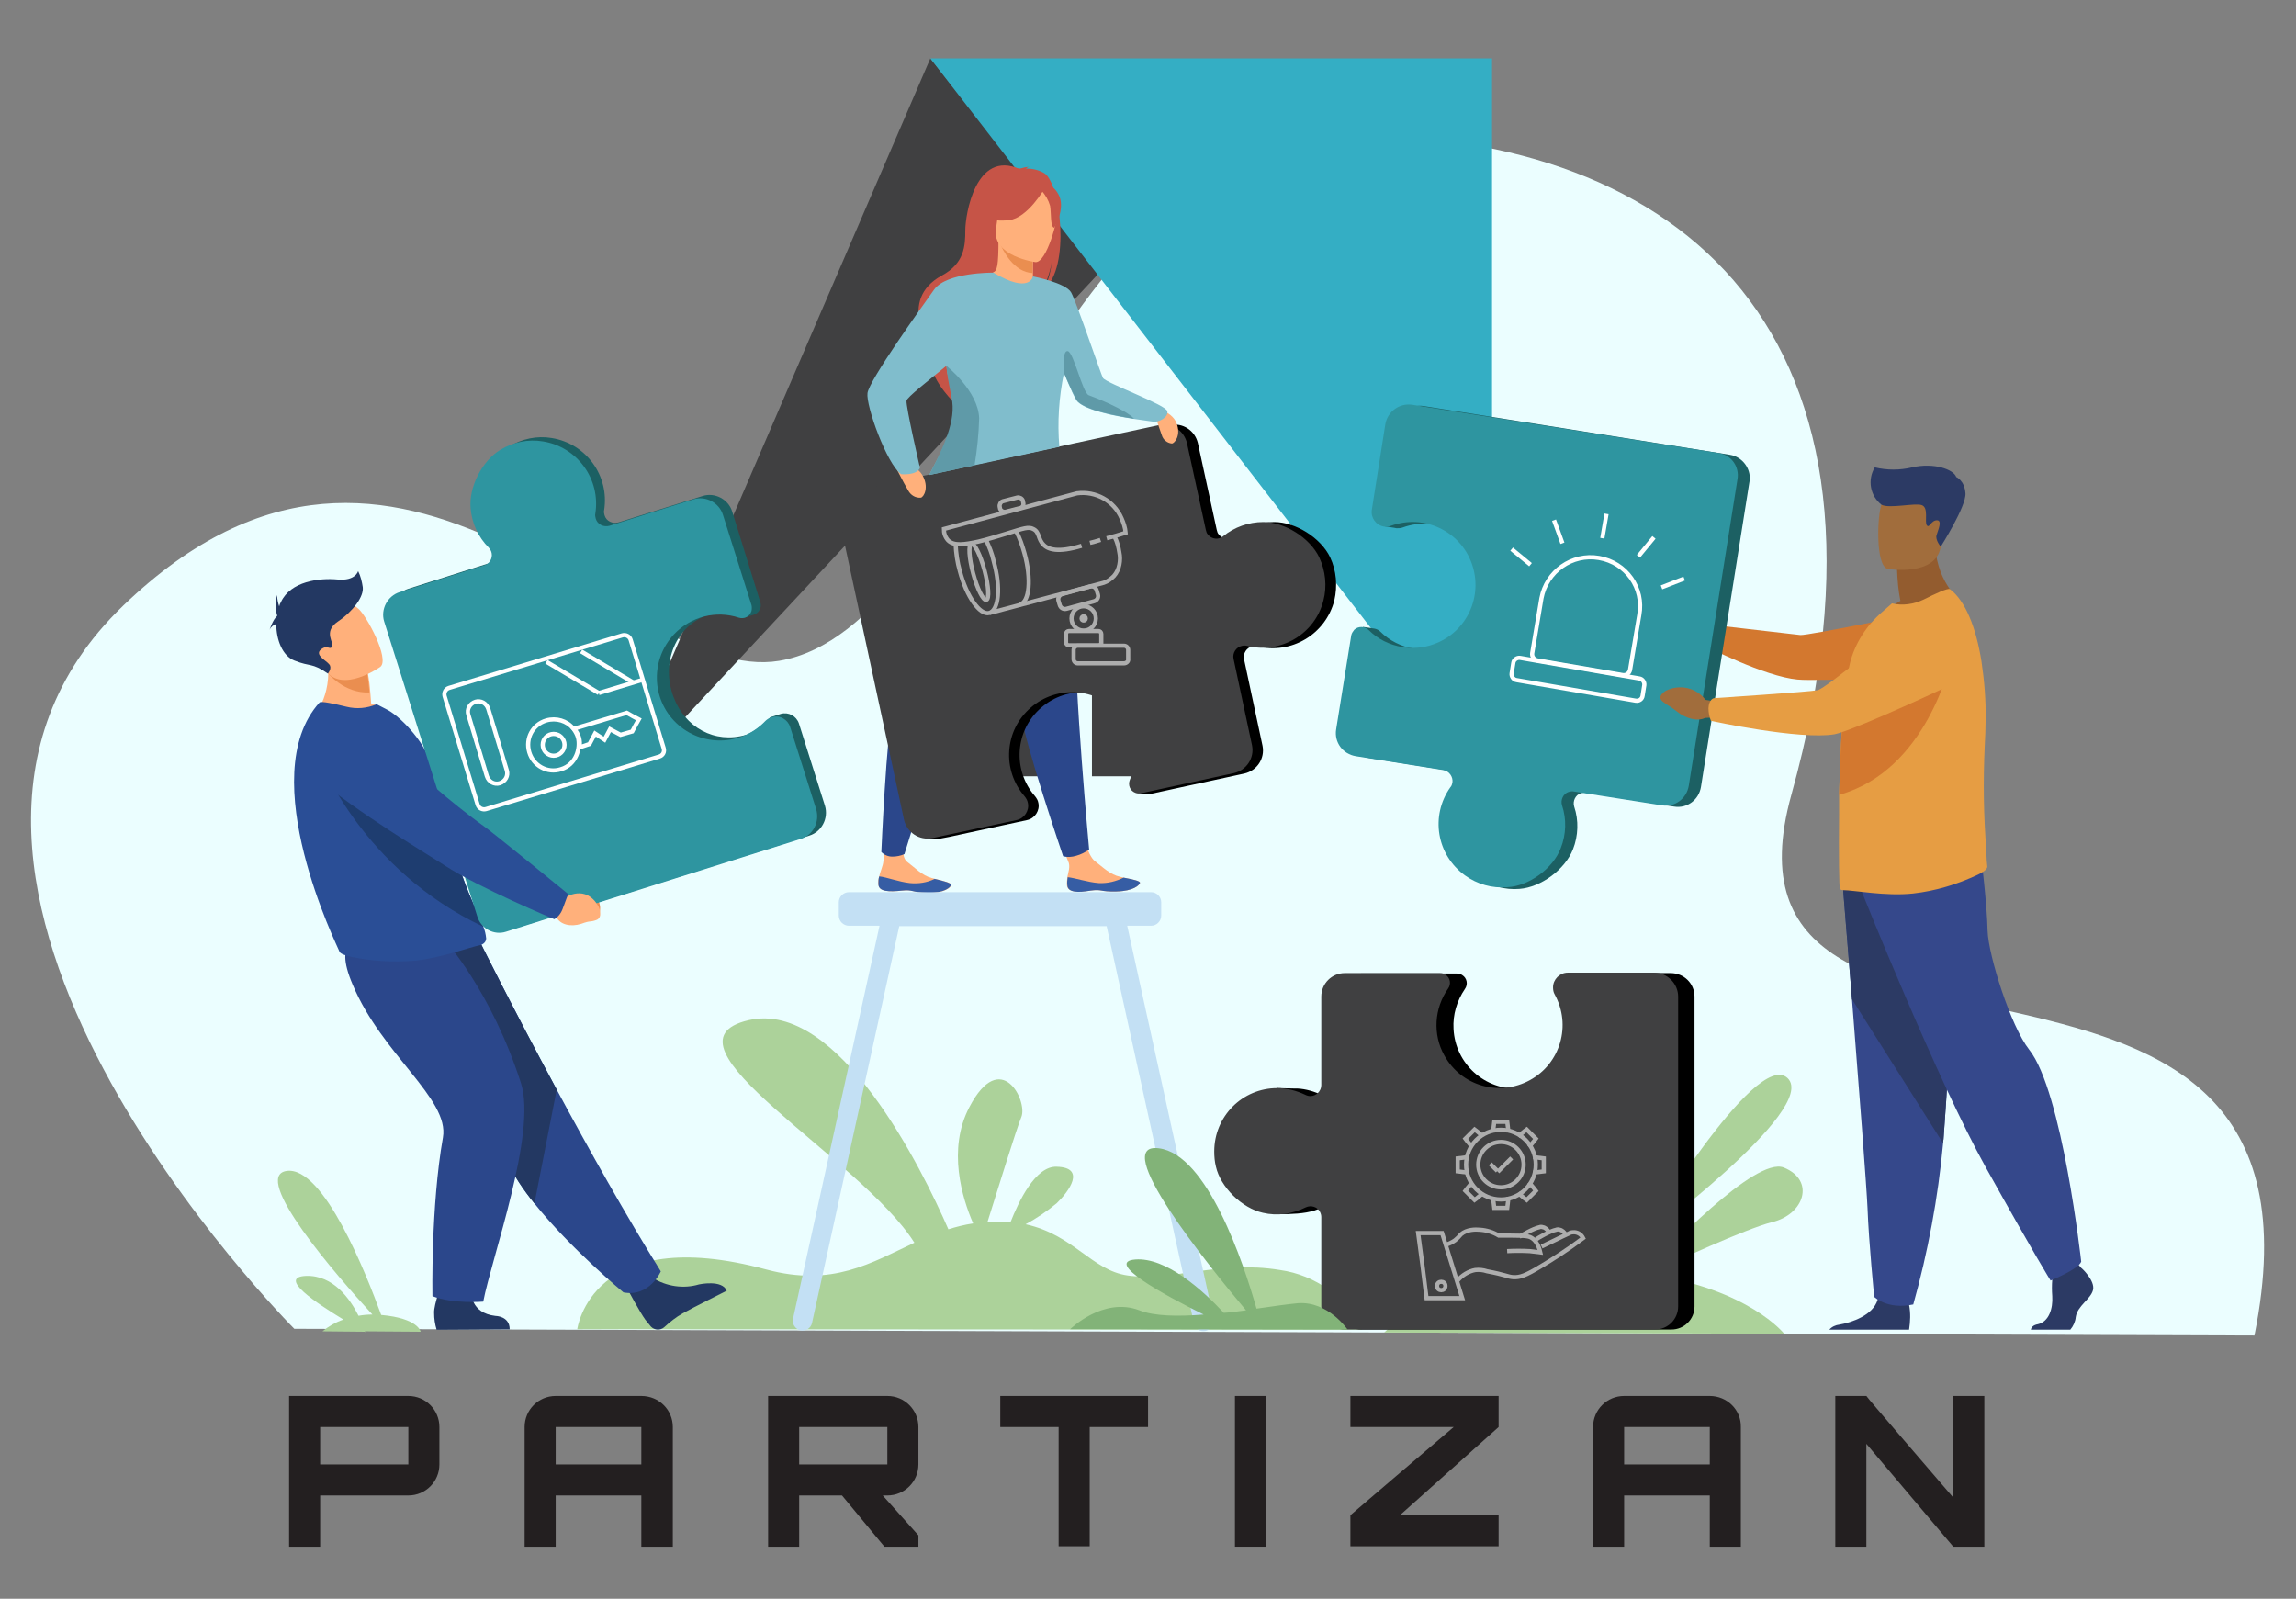 <?xml version="1.0" encoding="utf-8"?>
<!-- Generator: Adobe Illustrator 23.0.2, SVG Export Plug-In . SVG Version: 6.00 Build 0)  -->
<svg version="1.1" id="Layer_1" xmlns="http://www.w3.org/2000/svg" xmlns:xlink="http://www.w3.org/1999/xlink" x="0px" y="0px"
	 viewBox="0 0 546.9 380.8" style="enable-background:new 0 0 546.9 380.8;" xml:space="preserve">
<rect x="0" y="0" width="546.9" height="380.8" fill="#808080" stroke="none"/>
<style type="text/css">
	.st0{fill:#EBFEFF;}
	.st1{fill:#404041;}
	.st2{fill:#34AEC4;}
	.st3{fill:#231F20;}
	.st4{clip-path:url(#SVGID_2_);}
	.st5{clip-path:url(#SVGID_4_);}
	.st6{clip-path:url(#SVGID_6_);}
	.st7{clip-path:url(#SVGID_8_);}
	.st8{clip-path:url(#SVGID_10_);}
	.st9{clip-path:url(#SVGID_12_);}
	.st10{fill:#ACD29A;}
	.st11{fill:#FFB07B;}
	.st12{fill:#365DA4;}
	.st13{fill:#2B478B;}
	.st14{fill:#C65447;}
	.st15{fill:#EA8E50;}
	.st16{fill:#80BDCC;}
	.st17{fill:#5F9AA8;}
	.st18{fill:#2C3A64;}
	.st19{fill:#35488B;}
	.st20{fill:#935C2F;}
	.st21{fill:#A16D3C;}
	.st22{fill:#D3782F;}
	.st23{fill:#E69D43;}
	.st24{fill:#1C6063;}
	.st25{fill:#2E95A0;}
	.st26{fill:#C3E0F4;}
	.st27{fill:#1E3D70;}
	.st28{fill:#233862;}
	.st29{fill:#2A4E96;}
	.st30{fill:#82B378;}
	.st31{fill:none;stroke:#FFFFFF;stroke-miterlimit:10;}
	.st32{fill:none;stroke:#ADADAD;stroke-miterlimit:10;}
</style>
<path id="Контур_50" class="st0" d="M70.1,316.5c0,0-107.7-107.8-40.8-172.2s119.7,19.2,156.3,13.1
	c46.3-7.8,66.3-125.2,135.4-125.3c78.7-0.1,136.4,46.4,105.7,157.2C404,271,559.9,204.1,537,318.1L70.1,316.5z"/>
<path id="Контур_51" class="st1" d="M150,185l-1.6-1.3l73.2-169.8l40.5,50.8L150,185z"/>
<path id="Контур_52" class="st2" d="M354.3,185.5h1.1V13.9H221.6L354.3,185.5z"/>
<rect id="Прямоугольник_32" x="231.4" y="134.2" class="st1" width="23" height="23"/>
<rect id="Прямоугольник_33" x="260.1" y="134.2" class="st1" width="23" height="23"/>
<rect id="Прямоугольник_34" x="231.4" y="161.9" class="st1" width="23" height="23"/>
<rect id="Прямоугольник_35" x="260.1" y="161.9" class="st1" width="23" height="23"/>
<g id="Сгруппировать_82" transform="translate(99.263 -461.8)">
	<rect id="Прямоугольник_36" x="194.9" y="794.3" class="st3" width="7.4" height="35.9"/>
	<path id="Контур_53" class="st3" d="M174.3,794.3H139v7.4h13.9v28.4h7.4v-28.4h13.9v-7.4H174.3z"/>
	<g id="Сгруппировать_81">
		<g>
			<g>
				<g>
					<defs>
						<rect id="SVGID_1_" x="-47.2" y="353" width="445.4" height="489.6"/>
					</defs>
					<clipPath id="SVGID_2_">
						<use xlink:href="#SVGID_1_"  style="overflow:visible;"/>
					</clipPath>
					<g id="Сгруппировать_75" class="st4">
						<path id="Контур_54" class="st3" d="M53.5,794.3H33.1c-4.1,0-7.4,3.3-7.4,7.4l0,0v28.5h7.4V818h20.4v12.2H61v-28.5
							C61,797.6,57.7,794.3,53.5,794.3L53.5,794.3z M53.5,810.6H33.1v-8.9h20.4V810.6z"/>
					</g>
				</g>
			</g>
		</g>
		<g>
			<g>
				<g>
					<defs>
						<rect id="SVGID_3_" x="-47.2" y="353" width="445.4" height="489.6"/>
					</defs>
					<clipPath id="SVGID_4_">
						<use xlink:href="#SVGID_3_"  style="overflow:visible;"/>
					</clipPath>
					<g id="Сгруппировать_76" class="st5">
						<path id="Контур_55" class="st3" d="M308,794.3h-20.4c-4.1,0-7.4,3.3-7.4,7.4l0,0v28.5h7.4V818H308v12.2h7.4v-28.5
							C315.5,797.6,312.1,794.3,308,794.3 M308,810.6h-20.4v-8.9H308V810.6z"/>
					</g>
				</g>
			</g>
		</g>
		<g>
			<g>
				<g>
					<defs>
						<rect id="SVGID_5_" x="-47.2" y="353" width="445.4" height="489.6"/>
					</defs>
					<clipPath id="SVGID_6_">
						<use xlink:href="#SVGID_5_"  style="overflow:visible;"/>
					</clipPath>
					<g id="Сгруппировать_77" class="st6">
						<path id="Контур_56" class="st3" d="M-2,794.3h-28.4v35.9h7.4V818h21c4.1,0,7.4-3.3,7.4-7.4l0,0v-8.9
							C5.4,797.6,2.1,794.3-2,794.3L-2,794.3z M-2,810.6h-21v-8.9h21V810.6z"/>
					</g>
				</g>
			</g>
		</g>
		<g>
			<g>
				<g>
					<defs>
						<rect id="SVGID_7_" x="-47.2" y="353" width="445.4" height="489.6"/>
					</defs>
					<clipPath id="SVGID_8_">
						<use xlink:href="#SVGID_7_"  style="overflow:visible;"/>
					</clipPath>
					<g id="Сгруппировать_78" class="st7">
						<path id="Контур_57" class="st3" d="M257.7,794.3h-35.3v7.4H247c-5.1,4.3-24.6,21-24.6,21v7.4h35.3v-7.4h-23.5l23.5-21
							L257.7,794.3L257.7,794.3z"/>
					</g>
				</g>
			</g>
		</g>
		<g>
			<g>
				<g>
					<defs>
						<rect id="SVGID_9_" x="-47.2" y="353" width="445.4" height="489.6"/>
					</defs>
					<clipPath id="SVGID_10_">
						<use xlink:href="#SVGID_9_"  style="overflow:visible;"/>
					</clipPath>
					<g id="Сгруппировать_79" class="st8">
						<path id="Контур_58" class="st3" d="M366,794.3v24.2c-3.4-4-20.7-24-20.7-24.2h-7.4v35.9h7.4v-24.5l20.7,24.5h7.4v-35.9
							H366z"/>
					</g>
				</g>
			</g>
		</g>
		<g>
			<g>
				<g>
					<defs>
						<rect id="SVGID_11_" x="-47.2" y="353" width="445.4" height="489.6"/>
					</defs>
					<clipPath id="SVGID_12_">
						<use xlink:href="#SVGID_11_"  style="overflow:visible;"/>
					</clipPath>
					<g id="Сгруппировать_80" class="st9">
						<path id="Контур_59" class="st3" d="M112.1,794.3H83.7v35.9h7.4V818h10.2l10.1,12.2h8.1v-2.7L111,818h1.1
							c4.1,0,7.4-3.3,7.4-7.4l0,0v-8.9C119.5,797.6,116.2,794.3,112.1,794.3L112.1,794.3 M112.1,810.6h-21v-8.9h21V810.6z"/>
					</g>
				</g>
			</g>
		</g>
	</g>
</g>
<path id="Контур_60" class="st10" d="M304.9,302.5c-14.6-2.4-25.7,2.8-36.3,1.3c-8.5-1.2-12.9-9.7-24.3-12.2
	c2.6-1.4,5.1-3.1,7.4-5c2.9-2.8,7.1-8.5,0-8.7c-5.1-0.2-9.1,8.4-11,13.2c-1.8-0.2-3.7-0.2-5.5,0c2.4-7.6,6.9-22.2,8.1-25.1
	c1.5-3.8-4.9-16.6-12.4-2.3c-5.3,10.1-1.7,21.7,0.9,27.7c-2,0.3-4,0.8-5.9,1.4c-6.2-14.2-26.1-54.8-47.6-49.8
	c-23.5,5.5,26.8,32.8,39.5,53c-10.3,4.8-19.5,10.6-35.2,6.4c-41.8-11.3-45.1,14.2-45.1,14.2l186.8,0.1
	C320.7,309,313.4,303.7,304.9,302.5z"/>
<g id="Сгруппировать_83" transform="translate(246.932 -313.563)">
	<path id="Контур_61" class="st11" d="M7.2,524.4c0.2,1.8,2.7,1.7,5.6,1.3s2.1,0.3,6.2,0.2s5.4-1.5,5.6-2s-1.8-0.9-3.9-1.3
		c-0.3-0.1-0.5-0.1-0.8-0.2c-2.4-0.5-4-2.2-6-3.7c-1.9-1.4-3.3-7.8-3.3-7.8H4.8c0,0,1.8,5.8,2.7,7.8c0.6,1.2,0,2.7-0.2,3.8
		C7.2,523.2,7.2,523.8,7.2,524.4z"/>
	<path id="Контур_62" class="st12" d="M12.8,525.7c2.9-0.4,2.1,0.3,6.2,0.2s5.4-1.5,5.6-2s-1.8-0.9-3.9-1.3l0,0
		c-1.8,0.9-3.8,1.4-5.9,1.3c-2.7-0.2-5.5-1.2-7.4-1.4c-0.1,0.6-0.2,1.3-0.1,1.9C7.4,526.2,9.9,526.2,12.8,525.7z"/>
	<path id="Контур_63" class="st11" d="M-37.7,524.2c0.1,1.8,2.7,1.8,5.6,1.5s2.1,0.4,6.2,0.5s5.4-1.3,5.6-1.8s-1.8-1-3.9-1.5
		l-0.8-0.2c-2.3-0.6-3.9-2.4-5.9-3.9c-1.9-1.5-0.3-7.5-0.3-7.5l-4.4-2.1c0,0-0.6,6.3-0.9,9.4c-0.1,1.3-0.8,2.6-1,3.7
		C-37.7,522.9-37.8,523.5-37.7,524.2z"/>
	<path id="Контур_64" class="st12" d="M-32.2,525.7c2.9-0.3,2.1,0.4,6.2,0.5s5.4-1.3,5.6-1.8s-1.8-1-3.9-1.5l0,0
		c-1.8,0.9-3.9,1.2-5.9,1c-2.7-0.3-5.5-1.4-7.3-1.6c-0.2,0.6-0.2,1.2-0.2,1.9C-37.6,526-35.1,526-32.2,525.7z"/>
	<path id="Контур_65" class="st13" d="M-27.9,434.1c0,0-1.2,5.8-2.4,35.5c-1.6,4-2.9,8.1-3.9,12.2c-1.6,6.7-2.8,34.7-2.8,34.7
		c0.7,0.7,1.6,1.1,2.6,1.1s2-0.2,2.9-0.6c0,0,11.3-36.7,16.8-51S-6,431.5-6,431.5L-27.9,434.1z"/>
	<path id="Контур_66" class="st13" d="M-14.3,436.6c0,0,0.9,5.9,10,34.2c-0.1,4.3,0.1,8.5,0.6,12.8c0.8,6.9,10,33.9,10,33.9
		c1,0.3,2.1,0.2,3.1-0.1c1.1-0.3,2.1-0.8,3.1-1.5c0,0-3.6-38.6-3.3-53.9s-3.8-35.5-3.8-35.5L-14.3,436.6z"/>
	<path id="Контур_67" class="st14" d="M1.8,354.8c-1.4-0.8-2.9-1.1-4.4-1.1c0.3-0.2,0.6-0.4,1-0.4c-0.9,0-1.7,0.2-2.5,0.5
		c-10.5-4.6-12.9,11-12.9,14.6c0,3.7-0.2,7.9-5.6,10.8c-10.8,5.9-2.5,17.6-2.5,17.6c-1.9,5.6,5.2,12.4,5.2,12.4
		c-0.1-3,13.5-21.8,20.8-26.1c1.9-2.4,2.7-6.9,2.7-7.3c-0.2,2.3-0.8,4.5-1.8,6.6C8.1,377.3,5.7,357.2,1.8,354.8z"/>
	<path id="Контур_68" class="st11" d="M-0.4,381.2c0,0-3.4,1.8-6,1.1c-2.4-0.7-4-3.9-4-3.9c1-0.2,1.3-1.6,1.3-7.7l0.5,0.1
		l7.6,1.5l0.3,0.1c0,0-0.2,2.5-0.2,4.8c0,0.5,0,1,0,1.4C-0.9,379.9-0.8,381-0.4,381.2z"/>
	<path id="Контур_69" class="st15" d="M-1,377.2c0,0.5,0,1,0,1.4c-4.4-0.2-7-5.2-7.9-7.4l7.8,1.1l0.3,0.1
		C-0.8,372.3-1,374.8-1,377.2z"/>
	<path id="Контур_70" class="st14" d="M-9.5,369.9c-1.3-2.1-2.3-4.4-2.9-6.8c-0.4-2.2,0.7-10.5,9-9.3c1.7,0.2,3.3,0.8,4.7,1.8
		c1.8,1.2,4.4,3.9,1.5,11.1L2,369.1L-9.5,369.9z"/>
	<path id="Контур_71" class="st11" d="M-0.3,376c0,0-10.3-1.4-9.4-7.8c1-6.4,0.3-11,6.9-10.3c6.6,0.6,7.6,3.2,7.8,5.5
		C5.2,365.6,2.4,376.2-0.3,376z"/>
	<path id="Контур_72" class="st14" d="M1.9,358.4c0,0-4,7.1-8.5,7.6s-6.2-1-6.2-1c2.4-1.6,4.2-3.9,5.1-6.7
		C-7.7,358.4,0.3,354.5,1.9,358.4z"/>
	<path id="Контур_73" class="st14" d="M1.1,358.9c1,1.1,1.7,2.3,2.1,3.7c0.3,1.7,0,5.1,1,5.2c0,0,2.9-4.8,0.9-8.1
		C3.1,356.2,1.1,358.9,1.1,358.9z"/>
	<path id="Контур_74" d="M69.9,446.3c-2.2-4.6-8.2-8.4-13.3-8.4c-3.5,0-6.9,1.2-9.6,3.4c-1.1,0.9-2.7,0.7-3.6-0.4
		c-0.3-0.3-0.4-0.7-0.5-1.1l-4.5-20.7c-0.7-3-3.6-4.9-6.6-4.3l-72.1,15.5c-3,0.6-4.8,3.5-4.2,6.5l15.5,72c0.4,2,1.9,3.6,3.8,4.2
		l-1,0.3h2.8c0.4,0,0.7,0,1-0.1l1.6-0.3l0,0l18.5-4c1.9-0.4,3.1-2.3,2.7-4.1c-0.1-0.6-0.4-1.1-0.8-1.6c-5.4-6.2-4.8-15.7,1.5-21.1
		c6.2-5.4,15.7-4.8,21.1,1.5c3.8,4.3,4.7,10.4,2.5,15.7c-0.4,1-0.1,2.1,0.7,2.8l-1.1,0.5h2.5c0.2,0,0.4,0,0.6,0l22.1-4.8
		c3-0.7,4.9-3.6,4.3-6.6l-4.4-20.6c-0.3-1.4,0.6-2.8,2-3.1c0.4-0.1,0.8-0.1,1.2,0c8,2,16.2-2.8,18.3-10.9
		C71.7,453.1,71.4,449.5,69.9,446.3L69.9,446.3z"/>
	<path id="Контур_75" class="st1" d="M54,437.9c-3.5,0-6.9,1.2-9.6,3.4c-1.1,0.9-2.7,0.7-3.6-0.4c-0.3-0.3-0.4-0.7-0.5-1.1
		l-4.5-20.7c-0.7-3-3.6-4.9-6.6-4.3l-72.1,15.5c-3,0.6-4.8,3.5-4.2,6.5l15.5,72c0.7,3.1,3.7,5,6.7,4.4l20.1-4.3
		c1.9-0.4,3.1-2.3,2.7-4.1c-0.1-0.6-0.4-1.1-0.8-1.6c-5.4-6.2-4.8-15.7,1.5-21.1c6.2-5.4,15.7-4.8,21.1,1.5
		c3.8,4.3,4.7,10.4,2.5,15.7c-0.5,1.2,0,2.6,1.3,3.1c0.5,0.2,1,0.2,1.4,0.1l22.1-4.8c3-0.7,4.9-3.6,4.3-6.6l-4.4-20.6
		c-0.3-1.4,0.6-2.8,2-3.1c0.4-0.1,0.8-0.1,1.2,0c8,2,16.2-2.8,18.2-10.8c0.9-3.4,0.5-7.1-1-10.3C65.1,441.7,59.1,437.9,54,437.9z"/>
	<path id="Контур_76" class="st11" d="M27.6,410.6c0,0,4.5,0.7,5.7,3.7s-0.5,4.9-1.1,4.9c-1.1-0.1-2.1-0.9-2.4-2
		C29.2,415.6,27.6,410.6,27.6,410.6z"/>
	<path id="Контур_77" class="st11" d="M-34.2,423.6c0,0,5,0,6.9,3c1.8,3,0.4,5.4-0.3,5.5c-1.3,0.1-2.4-0.6-3-1.7
		C-31.6,428.8-34.2,423.6-34.2,423.6z"/>
	<path id="Контур_78" class="st16" d="M27.8,414c-0.5-0.1-2.4-0.3-4.9-0.7c-4.6-0.7-11-2-13.1-4c-0.6-0.5-1.9-3.5-3.3-6.9
		c-1.2,5.8-1.6,11.7-1.1,17.6l-31,6.7c2.7-5.4,6.8-12,6-17.4c-0.3-2-1.4-4.7-1.8-7.8c0-0.3-0.1-0.5-0.1-0.8
		c-4.4,3.6-9.4,7.5-9.5,8.3c-0.2,1.3,3.2,16,3.2,16c-0.8,1.9-4.5,1.5-4.5,1.5c-3.4-2.4-8.4-16.3-8-19.3c0.4-3.1,12.9-20.5,15.9-24.7
		c3-4.1,13.9-4,14.1-4l0,0c8.7,5.2,9.4,0.9,9.4,0.9s7.8,1.5,9.1,3.8s7.2,19.8,7.6,20.4c0.9,1.3,15.1,6.4,15.3,7.9
		C31.5,412.9,29.1,414.2,27.8,414z"/>
	<path id="Контур_79" class="st17" d="M-14.8,424.4l-10.8,2.3c2.7-5.3,6.2-12,5.5-17.4c-0.3-2-0.9-4.4-1.3-7.4
		c0-0.3-0.1-1.2-0.1-1.2s7.6,6,7.8,12.5C-13.8,417-14.2,420.7-14.8,424.4z"/>
	<path id="Контур_80" class="st17" d="M23.2,413.3c-4.6-0.7-11.1-2-13.3-4c-0.6-0.5-1.9-3.5-3.4-6.9c0,0-0.5-5.5,0.9-5.2
		c1.4,0.2,3.5,9.9,5,10.5C13.8,408.2,21.2,411.1,23.2,413.3z"/>
</g>
<g id="man_2_" transform="translate(365.468 -256.68)">
	<g id="Сгруппировать_84" transform="translate(117.469 107.885)">
		<path id="Контур_81" class="st18" d="M15.6,456.1c-0.6,2.2-3.7,3.7-4.1,6.4c-0.1,1.1-0.6,2.2-1.3,3H0.8
			c0.1-0.5,0.5-1.1,1.7-1.3c2.6-0.6,3.6-3.7,3.4-6.7c-0.1-1.3-0.1-2.6,0-3.9c0.1-1.7,0.2-3,0.2-3l5.5-1.3l0.6,0.8l0.6,0.7
			C12.9,450.8,16.2,453.9,15.6,456.1z"/>
		<path id="Контур_82" class="st18" d="M-28.2,465.5h-19c0.6-0.7,1.5-1.1,2.4-1.2c2.9-0.5,8-2.2,9.1-5.9
			c0-0.1,0.1-0.2,0.1-0.4c0.9-4,7.4,1.2,7.4,1.2s0,0.2,0,0.4C-27.8,461.6-27.9,463.5-28.2,465.5z"/>
		<path id="Контур_83" class="st19" d="M-44,359.6c0,0,1,12.4,2.2,27.2c1.6,20.2,3.5,45,3.7,49.7c0.3,8.2,1.6,21.2,1.6,21.2
			s3.1,3.1,9.3,1.8c3.5-12.5,5.9-25.4,7.1-38.3c0-0.3,0-0.6,0.1-1c1.5-20.1,3.7-62.3,3.7-62.3L-44,359.6z"/>
		<path id="Контур_84" class="st18" d="M-44,359.6c0,0,1,12.4,2.2,27.2l21.7,34.3c0-0.3,0-0.6,0.1-1
			c1.5-20.1,3.7-62.3,3.7-62.3L-44,359.6z"/>
		<path id="Контур_85" class="st19" d="M-39.5,361.1c0,0,17.9,44.8,29.6,65.8s15.4,26.9,15.4,26.9s6.7-2.7,7.3-4.5
			c0,0-4.5-40.6-12.4-50.5c-4.4-5.6-9.7-22.4-9.9-28.3C-9.6,364.6-11,353-11,353L-39.5,361.1z"/>
	</g>
	<path id="Контур_86" class="st20" d="M87.2,399.8c-0.5-2.5-0.7-5-0.8-7.5l9.1-7.3c-0.3,10,6.1,14.9,6.1,14.9s-12.1,6-19,3.7
		C83.8,402.1,85.4,400.8,87.2,399.8z"/>
	<path id="Контур_87" class="st21" d="M84.2,392.2c0,0,11.5,1.9,12.6-5.3s3.3-11.8-4-13.3s-9.2,1-10.1,3.3
		C81.7,379.2,81.2,391.5,84.2,392.2z"/>
	<g id="Сгруппировать_85" transform="translate(78.994 49.639)">
		<path id="Контур_88" class="st21" d="M-35.3,357.4l-2.4-1.5c-1.9-2.7-5.5-3.4-8.3-1.7c0,0-2.1,1.3-0.7,2.4
			c1.4,1.1,1,0.5,2.9,2.1s4.4,2.2,6,1.3l2.1-0.2L-35.3,357.4z"/>
		<path id="Контур_89" class="st22" d="M-38.2,357.9c0.6-2,0.9-2.1,0.9-2.1s19.8,2.3,21.7,2.5c1.9,0.1,27.9-5.2,27.9-5.2
			L24.6,368c0,0-36.2,1.4-40.9,0.9c-7.8-0.7-22-8-22-8C-38.5,359.8-38.5,358.8-38.2,357.9z"/>
	</g>
	<path id="Контур_90" class="st23" d="M107.9,463.1c0,0.8-1.6,1.6-2.2,1.9c-4.9,2.3-10.1,3.9-15.5,4.5
		c-6.5,0.7-14.1-0.8-16.7-0.8c-0.3,0-0.5-0.1-0.7-0.3c-0.2-0.1-0.3-8-0.2-18c0-0.4,0-0.8,0-1.2v-0.1c0-1,0-2.1,0-3.2
		c0.1-2.9,0.2-5.9,0.3-8.9c0.2-4.4,0.5-8.7,0.8-12.5c0.2-3.3,0.7-6.6,1.5-9.9c1.2-4.7,3.9-8.9,7.6-12.1l2.4-2.1
		c2.5,0.6,5.2,0.2,7.5-0.9c2.8-1.4,5.8-2.8,6.3-2.5c3.7,2.8,6.2,9.1,7.5,17.1c0.7,4.7,1.1,9.4,1,14.2c0,1.9-0.1,3.9-0.2,5.9
		c-0.4,8.4-0.3,16.8,0.4,25.2C107.7,461.1,107.8,462.3,107.9,463.1z"/>
	<path id="Контур_91" class="st24" d="M46.6,365l-72.9-11.6c-3.1-0.5-6,1.6-6.5,4.7l-3.2,20.3c-0.1,1.2,0,2.4,0.1,3.6l2.6,0.4
		c0.1,0,0.3,0.1,0.5,0.1l0,0c0.5,0,1,0,1.5-0.2c7.8-2.8,16.4,1.2,19.2,9s-1.2,16.4-9,19.2c-2.4,0.9-5,1.1-7.5,0.7
		c-3.1-0.5-5.9-1.9-8.1-4.1c-0.4-0.4-0.9-0.6-1.4-0.7l0,0l-2.7-0.4l-3.4,24.8c-0.5,3.1,1.6,5.9,4.7,6.4l20.8,3.3
		c1.4,0.2,2.4,1.6,2.2,3c-0.1,0.4-0.2,0.8-0.5,1.1c-4.8,6.8-3.3,16.1,3.5,21c2.9,2.1,6.5,3.1,10,2.8c5.1-0.4,10.8-4.6,12.7-9.4
		c1.3-3.3,1.4-6.9,0.3-10.2c-0.4-1.3,0.3-2.8,1.6-3.2c0.4-0.1,0.8-0.2,1.2-0.1l21,3.3c3.1,0.5,5.9-1.6,6.4-4.7l11.6-73
		C51.6,368.3,49.6,365.5,46.6,365z"/>
	<path id="Контур_92" class="st22" d="M99.2,414.1c0,0-5.6,26.1-26.6,31.9c0.1-2.9,0.2-5.9,0.3-8.9c0.2-4.4,0.5-8.7,0.8-12.5
		c0.3-0.2,0.7-0.3,1-0.5C81.9,421.9,99.2,414.1,99.2,414.1z"/>
	<path id="Контур_93" class="st25" d="M6.3,458.7c1.3-3.3,1.4-6.9,0.3-10.2c-0.4-1.3,0.3-2.8,1.6-3.2c0.4-0.1,0.8-0.2,1.2-0.1
		l21,3.3c3.1,0.5,5.9-1.6,6.4-4.7l11.6-73c0.5-3-1.5-5.8-4.5-6.2l0,0L-29,353.1c-3.1-0.5-6,1.6-6.5,4.7l-3.2,20.3
		c-0.3,1.9,1,3.7,2.9,4c0.6,0.1,1.2,0,1.7-0.2c7.8-2.8,16.4,1.2,19.2,9s-1.2,16.4-9,19.2c-2.4,0.9-5,1.1-7.5,0.7
		c-3.1-0.5-5.9-1.9-8.1-4.1c-0.9-0.9-2.5-0.9-3.4,0c-0.3,0.4-0.6,0.8-0.7,1.3l-3.6,22.4c-0.5,3.1,1.6,5.9,4.7,6.4l20.8,3.3
		c1.4,0.2,2.4,1.6,2.2,3c-0.1,0.4-0.2,0.8-0.5,1.1c-4.8,6.8-3.3,16.1,3.5,21c2.9,2.1,6.5,3.1,10,2.8C-1.3,467.8,4.5,463.5,6.3,458.7
		z"/>
	<g id="Сгруппировать_86" transform="translate(77.283 48.076)">
		<path id="Контур_94" class="st21" d="M-33.5,375.8l-3-0.5c-2.2-2.9-6.1-3.8-9.4-2.2c0,0-2.4,1.3-0.8,2.6s1.1,0.6,3.3,2.3
			c2.2,1.8,5,2.5,6.8,1.6l2.3-0.1L-33.5,375.8z"/>
		<path id="Контур_95" class="st23" d="M-35.8,377.3c0.1-2.2,1.3-2.4,1.3-2.4s22.7-1.5,24.7-1.9s20-15.4,20-15.4
			s7-6.3,11.9-4.2c4.3,1.8,5.6,5.5,5.8,8.8c0.2,4-2,7.7-5.6,9.4c-8.1,3.8-24.4,11.2-28.1,11.9c-8.2,1.4-29.4-3.2-29.4-3.2
			C-35.6,379.4-35.8,378.3-35.8,377.3z"/>
	</g>
	<path id="Контур_96" class="st18" d="M82.7,376.9c-2.7-2.1-3.4-5.9-1.6-8.9c2.9,0.7,6,0.7,8.9,0c5.2-1.2,9.9,0.5,10.5,2.3
		c0,0,2,0.8,2.2,3.9s-5.9,12.7-5.9,12.7s-1.3-1.6-1-2.7s1.5-3.6,0.1-3.6s-1.8,2-2.4,1.2s0.5-4.2-1.2-4.8
		C90.8,376.4,84.5,377.9,82.7,376.9z"/>
</g>
<path id="Контур_97" class="st26" d="M289.1,314.1l-20.6-93.6h5.7c1.3,0,2.4-1.1,2.4-2.4v-3.2c0-1.3-1.1-2.4-2.4-2.4h-72
	c-1.3,0-2.4,1.1-2.4,2.4v3.2c0,1.3,1.1,2.4,2.4,2.4h7.3l-20.6,93.6c-0.3,1.3,0.6,2.5,1.8,2.8c1.2,0.2,2.4-0.5,2.7-1.7l20.8-94.6
	h49.4l20.8,94.6c0.3,1.3,1.5,2.1,2.8,1.8l0,0C288.6,316.6,289.4,315.3,289.1,314.1L289.1,314.1z"/>
<g id="Сгруппировать_87" transform="translate(376.9 -97.006)">
	<path id="Контур_98" class="st10" d="M48.9,353.8c-7.6-7.3-35.1,38.9-35.1,38.9S56.5,361.1,48.9,353.8z"/>
	<path id="Контур_99" class="st10" d="M48,375.1c-6.8-2.7-28.3,20-33.2,25.3c-4.1-0.5-8.2-0.8-12.3-0.9
		c-34.2-0.6-49.7,14.9-49.7,14.9l95.3,0.3c0,0-8.4-10.7-32.4-14.2c5.8-2.8,23.2-10.8,29.5-12.4C52.8,386.3,55.6,378.2,48,375.1z"/>
</g>
<g id="Сгруппировать_88" transform="translate(336.329 -121.328)">
	<path id="Контур_100" d="M61.6,353.1H41.1c-1.9,0-3.5,1.6-3.5,3.5c0,0.6,0.1,1.2,0.4,1.7c1.2,2.3-3.1,21.8-12.3,22.3
		c-8.3,0.5-15.4-5.9-15.8-14.2c-0.2-3.4,0.8-6.7,2.7-9.5c0.8-1.1,0.5-2.6-0.6-3.3c-0.4-0.3-0.9-0.4-1.4-0.4H-12
		c-3.1,0-5.6,2.5-5.6,5.6c0,0-2.1,24.3-3.8,23.4c-1.8-0.9-3.9-1.5-5.9-1.6l0,0c-0.3,0-0.5,0-0.8,0s-4-0.1-4-0.1l-0.6,30h3.2
		c3.1-0.1,5.8-0.4,8.1-1.6c1.3-0.6,2.8-0.1,3.4,1.1c0.2,0.4,0.3,0.8,0.3,1.2v21.2c0,3.1,2.5,5.6,5.6,5.6h73.9c3,0,5.5-2.4,5.5-5.5
		l0,0v-73.8C67.3,355.6,64.8,353.1,61.6,353.1z"/>
	<path id="Контур_101" class="st1" d="M-35.5,410.2c3.4,0.8,7,0.3,10.2-1.3c1.3-0.6,2.8-0.1,3.4,1.1c0.2,0.4,0.3,0.8,0.3,1.2
		v21.2c0,3.1,2.5,5.6,5.6,5.6h73.9c3,0,5.5-2.4,5.5-5.5l0,0v-73.8c0-3.1-2.6-5.7-5.7-5.7H37.1c-1.9,0-3.5,1.6-3.5,3.5
		c0,0.6,0.1,1.2,0.4,1.7c4,7.3,1.4,16.4-5.9,20.4s-16.4,1.4-20.4-5.9c-2.8-5-2.4-11.2,0.9-15.9c0.8-1.1,0.5-2.6-0.6-3.3
		c-0.4-0.3-0.9-0.4-1.4-0.4H-16c-3.1,0-5.6,2.5-5.6,5.6v21.1c0,1.4-1.2,2.6-2.6,2.6c-0.4,0-0.8-0.1-1.2-0.3c-2.1-1-4.4-1.6-6.7-1.6
		c-8.3,0-15,6.7-15,15.1c0,1.2,0.1,2.4,0.4,3.6C-45.6,404.1-40.5,409.1-35.5,410.2z"/>
</g>
<path id="Контур_102" class="st10" d="M86.9,317.1l13.3,0.1c0,0-0.5-3.2-9.4-4l0,0c-3.5-9.6-13.7-35.5-22.5-34.3
	c-8.7,1.2,11.9,25,20.4,34.2c-1.1,0-2.2,0.1-3.3,0.3c-2-4-6-9.7-12.5-9.5c-6.9,0.3,2.5,6.5,8.9,10.4c-1.8,0.6-3.5,1.6-5,2.8l10,0.1
	c0.1,0.1,0.2,0.1,0.2,0.1C86.9,317.1,86.9,317.1,86.9,317.1z"/>
<g id="Сгруппировать_91" transform="translate(111.405 -248.771)">
	<g id="Сгруппировать_89" transform="translate(11.425 67.818)">
		<path id="Контур_103" class="st15" d="M11.5,390.7l2,1.6c0,0,5.4-1.9,6.6,4.5c0,0,0.3,2.7-1.4,2.7s-1-0.3-3.5-0.2
			s-4.5-1.2-4.8-3.2l-1.2-1.7L11.5,390.7z"/>
		<path id="Контур_104" class="st27" d="M11.3,394.1c1.6-1.6,1.5-2.9,1.5-2.9s-18.2-14.9-20-16.1
			c-1.3-0.8-14.6-12.7-20.9-19.9c-3.1-3.6-6.9-2.2-11.3-0.9l-3.6,1c-4.4,1.3-5.5,7.4-1.9,10.3c10.1,8.4,26.9,17.8,30,19.7
			C-7.1,390.2,8.2,396,8.2,396C9.3,395.7,10.4,395,11.3,394.1z"/>
	</g>
	<path id="Контур_105" class="st28" d="M44,553.1c3.3,2.1,7.4,2.7,11.1,1.6c0,0,5.5-1.2,6.6,1.5c0,0-8.4,4.2-10.5,5.4
		c-1.6,0.9-3.1,2.1-4.4,3.3c-0.9,0.8-2.3,0.7-3.1-0.1l-0.1-0.1c-0.4-0.5-0.8-1-1.3-1.6c-1.3-1.8-4.3-7.4-4.3-7.4L44,553.1z"/>
	<path id="Контур_106" class="st13" d="M46,551.6c0,0-2.7,6.2-8.9,5c0,0-12.6-10.4-21.3-21.3c-2.6-3.2-4.9-6.6-6.6-10.3
		c-5.8-13.3-21.3-33.2-31.1-43.2l24.7-8.9c0,0,7.9,15.9,18.4,35.4C28.8,522.4,37.7,538.3,46,551.6z"/>
	<path id="Контур_107" class="st28" d="M21.2,508.3l-5.3,27.1c-2.6-3.2-4.9-6.6-6.6-10.3c-5.8-13.3-21.3-33.2-31.1-43.2
		L2.9,473C2.8,472.9,10.7,488.8,21.2,508.3z"/>
	<path id="Контур_108" class="st28" d="M0.9,556.6c0,0-0.3,4.9,5.7,5.6c0,0,3.4,0,3.4,3.2l-17.4,0.1c-0.4-1.3-0.6-2.6-0.6-4
		c-0.1-2.1,2-7.5,2-7.5L0.9,556.6z"/>
	<path id="Контур_109" class="st13" d="M-5.3,472.9c0,0,11,12.1,18,33.9c3.8,11.8-7,41.6-9,52c0,0-7.2,0.6-12.1-1.3
		c0,0-0.4-21.4,2.5-37.8c1.6-9.2-14.5-19.7-21.5-36.4c-4.8-11.3,1-11.1,8.2-11.4L-5.3,472.9z"/>
	<path id="Контур_110" class="st11" d="M-18,419c-6.1,3.5-18.6,0.3-18.6,0.3s5.1-5.8,2.8-15.2l4.8,2.4l5.2,2.6
		c0.3,1.5,0.5,3.1,0.6,4.6c0.1,0.8,0.1,1.6,0.2,2.6C-21.4,416.9-19.6,417.8-18,419z"/>
	<path id="Контур_111" class="st29" d="M4.4,472.3c0,1.1-1.2,1.6-1.5,1.6c-2.5,0.5-9.4,3.1-15.6,3.7c-5.2,0.4-10.4,0.1-15.4-1
		c-0.7-0.2-2.4-0.6-2.5-1.3c-0.2-0.7-20.6-41.6-4.7-59.2c0.4-0.4,3.5,0.3,6.4,1c2.4,0.6,4.9,0.4,7.2-0.6l2.7,1.4
		c3.3,1.8,9.5,8.4,10.3,13.5c0.4,2.6,1.9,4.5,2.3,6.8c0.2,0.8,0.3,1.7,0.5,2.5c0.3,1.6,0.7,3.1,1,4.5c0.9,3.9,1.9,7.2,2.9,10.1
		c1,3.1,2,5.6,2.9,7.7c1.2,2.8,2.2,4.8,2.8,6.4C4.1,470.4,4.3,471.3,4.4,472.3z"/>
	<path id="Контур_112" class="st27" d="M3.7,469.5c-28.8-13.6-38.8-39.7-38.8-39.7s23.4,8.6,29.2,10.9c0.3,1.6,0.7,3.1,1,4.5
		c0.9,3.9,1.9,7.2,2.9,10.1c1,3.1,2,5.6,2.9,7.7C2.1,465.9,3.1,468,3.7,469.5z"/>
	<path id="Контур_113" class="st24" d="M85.1,440.7l-6.2-19.6c-0.6-1.8-2.5-2.8-4.3-2.3l0,0c-0.1,0-0.2,0.1-0.3,0.1l-2.2,0.7
		c0,0-3.4,3.5-5.8,4.2c-7.5,2.2-14.6-1.8-17.3-9.1c-3-8.1,0.5-17,8.6-19.6c2.8-0.9,8.3,0.8,8.3,0.8l2.2-0.7c1.3-0.4,2-1.7,1.6-3l0,0
		L63,370.6c-0.9-2.9-4.1-4.6-7-3.7l-20.1,6.3c-1.4,0.4-2.9-0.3-3.3-1.7c-0.1-0.4-0.2-0.8-0.1-1.2c1.3-8.2-4.3-15.9-12.5-17.2
		c-3.5-0.6-7.1,0.2-10.1,2c-4.4,2.6-7.6,9-7.1,14c0.3,3.5,1.8,6.8,4.3,9.3c1,1,1,2.6,0,3.6c-0.3,0.3-0.6,0.5-1,0.6l-20.2,6.4
		c-2.9,0.9-4.6,4.1-3.7,7l22.2,70.3c0.9,2.9,4,4.5,6.8,3.6l70.2-22.1C84.3,446.9,86,443.7,85.1,440.7L85.1,440.7z"/>
	<path id="Контур_114" class="st25" d="M0.7,369.9c0.3,3.5,1.8,6.8,4.3,9.3c1,1,1,2.6,0,3.6c-0.3,0.3-0.6,0.5-1,0.6l-20.2,6.4
		c-2.9,0.9-4.6,4.1-3.7,7l22.2,70.3c0.9,2.9,4,4.5,6.8,3.6l70.2-22.1c3-0.9,4.6-4.1,3.7-7.1l-6.2-19.6c-0.6-1.8-2.5-2.9-4.4-2.3
		c-0.6,0.2-1.1,0.5-1.5,0.9c-5.7,6-15.2,6.2-21.2,0.5s-6.2-15.2-0.5-21.2c4-4.2,10-5.7,15.4-3.9c1.3,0.4,2.6-0.3,3-1.6
		c0.1-0.5,0.1-1,0-1.4l-6.8-21.5c-0.9-2.9-4.1-4.6-7-3.7l-20,6.3c-1.4,0.4-2.9-0.3-3.3-1.7c-0.1-0.4-0.2-0.8-0.1-1.2
		c1.3-8.2-4.3-15.9-12.5-17.2c-3.5-0.6-7.1,0.2-10.1,2C3.4,358.5,0.2,364.9,0.7,369.9z"/>
	<g id="Сгруппировать_90" transform="translate(8.227 69.113)">
		<path id="Контур_115" class="st11" d="M12.4,392.6l2.5,0.9c0,0,5-3.5,8.1,2.2c0,0,1.1,2.5-0.6,3.1s-1.1,0-3.6,0.9
			c-2.5,0.8-5,0.2-5.9-1.6l-1.7-1.2L12.4,392.6z"/>
		<path id="Контур_116" class="st29" d="M14.4,396.1c0.9-2.4,1.3-3.5,1.3-3.5S-3.1,377.2-5,376c-1.3-0.9-14.3-10.6-20.6-18.2
			c-3.1-3.8-8.1-5.5-12.9-4.5l-3.9,0.8c-3.2,0.7-5.2,3.8-4.5,7c0.3,1.3,0.9,2.4,1.9,3.2c10.4,8.9,28,19.3,31.3,21.5
			c8.1,5.3,26.1,12.8,26.1,12.8C13.3,398.1,14,397.2,14.4,396.1z"/>
	</g>
	<path id="Контур_117" class="st15" d="M-23.4,413.7c-6,0.3-9.9-4.6-9.9-4.6c1.4-0.8,2.8-1.7,4.2-2.6l5.2,2.6
		C-23.7,410.6-23.5,412.2-23.4,413.7z"/>
	<path id="Контур_118" class="st11" d="M-20.8,407.6c0,0-9.1,6.5-13.1,0.8s-7.9-8.8-2.2-13.2c5.6-4.4,8.3-3,10.1-1.4
		C-24.2,395.3-18.5,405.7-20.8,407.6z"/>
	<path id="Контур_119" class="st28" d="M-25,388.6c-0.2-1.3-0.5-2.6-1.1-3.8c0,0-0.6,2.4-4.9,2s-11.2,0.4-13.5,5.4
		c-0.2,0.3-0.3,0.6-0.4,1c-0.3-0.9-0.5-1.8-0.5-2.7c-0.5,1.6-0.5,3.2,0,4.8l0,0c0,0.1,0,0.2,0,0.2c-1,0.8-1.8,3.3-1.8,3.3
		c0.3-0.7,0.9-1.2,1.6-1.4c0,3.8,1.5,7.6,4.3,8.7c4,1.6,4,0.4,8,3.1c0,0,1.1-1.3,0.3-2.2c-0.7-0.9-3.5-2.2-2-3.5
		c1.6-1.3,2.1,0.2,2.7-0.7c0.6-0.9-2.3-3.5,1.4-6S-24.7,390.8-25,388.6z"/>
</g>
<path id="Контур_120" class="st30" d="M321,316.7c0,0-4.6-6.8-11.8-6.3c-2.2,0.2-5.8,0.7-9.9,1.3
	c-3.1-10.9-11.7-36.8-23.3-38.2c-11.8-1.5,11.3,27.3,20.8,38.6c-1.7,0.2-3.5,0.5-5.3,0.6c-5-5.4-13.8-13.3-21.1-12.7
	c-7.3,0.6,6.4,8.2,16.3,13.1c-6.1,0.5-11.8,0.4-15.3-1c-8.6-3.3-16.5,4.5-16.5,4.5L321,316.7L321,316.7z"/>
<g id="control" transform="translate(-53.615 1.137) rotate(-30)">
	<path id="Контур_136" class="st31" d="M92.9,260.4l-42-9.8c-0.8-0.2-1.4-1-1.2-1.9l0,0l6.1-26.3c0.2-0.8,1-1.4,1.9-1.2l0,0
		l42,9.8c0.8,0.2,1.4,1,1.2,1.9l0,0l-6.1,26.3C94.6,260.1,93.8,260.6,92.9,260.4L92.9,260.4z"/>
	<path id="Контур_137" class="st31" d="M56.8,246.9L56.8,246.9c-1.3-0.3-2.1-1.6-1.8-3l0,0l3.5-14.9c0.3-1.3,1.6-2.1,3-1.8
		l0,0l0,0c1.3,0.3,2.1,1.6,1.8,3l0,0l-3.5,14.9C59.5,246.4,58.2,247.2,56.8,246.9L56.8,246.9z"/>
	
		<ellipse id="Эллипс_9" transform="matrix(-0.866 -0.5 0.5 -0.866 12.587 494.16)" class="st31" cx="72.5" cy="245.4" rx="2.6" ry="2.6"/>
	<path id="Контур_138" class="st31" d="M66.6,244c0.8-3.3,4-5.3,7.3-4.5l0,0c2.4,0.6,4.2,2.5,4.6,4.9c0.1,0.8,0.1,1.6-0.1,2.4
		c-0.7,2.5-3.6,5.4-7.3,4.5C67.8,250.6,65.8,247.3,66.6,244L66.6,244z"/>
	<path id="Контур_139" class="st31" d="M80,249.5c0.8-0.5,1.6-1,2.4-1.5c0.4,0.8,0.8,1.6,1.2,2.4c0.8-0.5,1.6-1,2.4-1.5
		c0.5,0.8,1,1.6,1.5,2.4l2.8,0.7c0.9-0.6,1.8-1.1,2.8-1.7c-0.6-0.9-1.1-1.8-1.7-2.8l-12.8-3c0.4,1.6,0,3.3-1.1,4.5L80,249.5z"/>
	<line id="Линия_14" class="st31" x1="80.9" y1="227.4" x2="88" y2="240.1"/>
	<line id="Линия_15" class="st31" x1="89.3" y1="229.4" x2="96.4" y2="242.1"/>
	<line id="Линия_16" class="st31" x1="88" y1="240.1" x2="98.7" y2="242.6"/>
</g>
<g id="alarm" transform="translate(-30.134 -28)">
	<path id="Контур_141" class="st31" d="M411,160.9L411,160.9c-6.4-1.1-12.5,3.2-13.7,9.6l0,0l-2.2,13.1
		c-0.1,0.8,0.4,1.5,1.2,1.7l20.4,3.5c0.8,0.1,1.5-0.4,1.7-1.2l2.2-13.1C421.8,168.1,417.5,162,411,160.9L411,160.9z"/>
	<path id="Контур_142" class="st31" d="M419.8,194.9l-28.4-4.9c-0.8-0.1-1.3-0.9-1.2-1.6l0.4-2.5c0.1-0.8,0.9-1.3,1.6-1.2
		l28.4,4.9c0.8,0.1,1.3,0.9,1.2,1.6l-0.4,2.5C421.3,194.5,420.6,195,419.8,194.9z"/>
	<g id="Сгруппировать_107" transform="translate(31.5 29)">
		<line id="Линия_37" class="st31" x1="358.7" y1="129.8" x2="363.2" y2="133.5"/>
		<line id="Линия_38" class="st31" x1="368.8" y1="122.9" x2="370.8" y2="128.4"/>
		<line id="Линия_39" class="st31" x1="381.3" y1="121.4" x2="380.3" y2="127.2"/>
		<line id="Линия_40" class="st31" x1="399.8" y1="136.8" x2="394.4" y2="138.9"/>
		<line id="Линия_41" class="st31" x1="392.6" y1="127" x2="388.9" y2="131.5"/>
	</g>
</g>
<g id="service" transform="translate(-39.5 -34.5)">
	<g id="Сгруппировать_116" transform="translate(57.119 35.5)">
		<circle id="Эллипс_15" class="st32" cx="339.9" cy="276.4" r="8.3"/>
		<circle id="Эллипс_16" class="st32" cx="339.9" cy="276.4" r="5.4"/>
		<g id="Сгруппировать_114">
			<g id="Сгруппировать_110">
				<g id="Сгруппировать_108" transform="translate(15.108)">
					<path id="Контур_143" class="st32" d="M322.9,268.7c0.1-0.8,0.2-1.7,0.3-2.5h3.1c0.1,0.8,0.2,1.7,0.3,2.5"/>
					<path id="Контур_144" class="st32" d="M326.6,284.2c-0.1,0.8-0.2,1.7-0.3,2.5h-3.1c-0.1-0.8-0.2-1.7-0.3-2.5"/>
				</g>
				<g id="Сгруппировать_109" transform="translate(0 15.108)">
					<path id="Контур_145" class="st32" d="M347.6,259.5c0.8,0.1,1.7,0.2,2.5,0.3v3.1c-0.8,0.1-1.7,0.2-2.5,0.3"/>
					<path id="Контур_146" class="st32" d="M332.1,263.2c-0.8-0.1-1.7-0.2-2.5-0.3v-3.1c0.8-0.1,1.7-0.2,2.5-0.3"/>
				</g>
			</g>
			<g id="Сгруппировать_113" transform="translate(3.424 3.424)">
				<g id="Сгруппировать_111">
					<path id="Контур_147" class="st32" d="M340.6,266.2c0.7-0.5,1.3-1.1,2-1.6l2.2,2.2c-0.5,0.7-1.1,1.3-1.6,2"/>
					<path id="Контур_148" class="st32" d="M332.2,279.8c-0.7,0.5-1.3,1.1-2,1.6l-2.2-2.2c0.5-0.7,1.1-1.3,1.6-2"/>
				</g>
				<g id="Сгруппировать_112" transform="translate(0 0)">
					<path id="Контур_149" class="st32" d="M343.2,277.2c0.5,0.7,1.1,1.3,1.6,2l-2.2,2.2c-0.7-0.5-1.3-1.1-2-1.6"/>
					<path id="Контур_150" class="st32" d="M329.6,268.8c-0.5-0.7-1.1-1.3-1.6-2l2.2-2.2c0.7,0.5,1.3,1.1,2,1.6"/>
				</g>
			</g>
		</g>
		<g id="Сгруппировать_115" transform="translate(13.849 15.511)">
			<line id="Линия_42" class="st32" x1="323.5" y1="260.7" x2="325.2" y2="262.4"/>
			<line id="Линия_43" class="st32" x1="328.6" y1="259.3" x2="325.3" y2="262.6"/>
		</g>
	</g>
	<path id="Контур_151" class="st32" d="M377.3,328.2h5.7c1.6,5.2,3.2,10.4,4.8,15.5h-8.5C378.7,338.6,378,333.4,377.3,328.2z"
		/>
	<path id="Контур_152" class="st32" d="M386.7,339.5c1.1-1.3,2.6-2.2,4.2-2.5c1-0.1,1.9,0,2.8,0.3c4.3,0.8,4.9,1.3,6.2,1.4
		c1.7,0.1,3-0.4,6.5-2.5c2.7-1.6,6.2-3.8,10.2-6.8c-0.4-0.8-1.1-1.3-2-1.4c-0.5,0-1,0-1.4,0.3c-2.2,1-4.3,2.1-6.5,3.1"/>
	<path id="Контур_153" class="st32" d="M383.8,331c0.8-0.2,1.6-0.6,2.3-1.1c0.5-0.4,1-0.9,1.4-1.4c1.4-1.2,3.4-1.2,4.5-1.1
		c1.6,0.1,3.2,0.6,4.5,1.4h2.8c3.9,0,4.5,0.2,5.1,0.6c0.5,0.3,1.5,1.2,2,3.4c-0.8-0.1-1.6-0.2-2.5-0.3c-1.8-0.1-3.6-0.1-5.4,0"/>
	<path id="Контур_154" class="st32" d="M412.4,328.5c-0.3-0.5-0.8-1-1.4-1.1c-0.3-0.1-0.6-0.1-0.8,0c-1.5,0.3-4.4,2-4.8,2.3"
		/>
	<path id="Контур_155" class="st32" d="M408.4,327.9c-0.3-0.5-0.8-1-1.4-1.1c-0.3-0.1-0.6-0.1-0.8,0c-1.5,0.3-4.4,2-4.8,2.3"
		/>
	<circle id="Эллипс_17" class="st32" cx="382.8" cy="340.8" r="1"/>
</g>
<g id="Layer_3" transform="translate(1.027 1.003)">
	<g id="Сгруппировать_92">
		<path id="Контур_121" class="st32" d="M261.1,127.6c-0.9,0.3-1.7,0.5-2.5,0.7"/>
		<path id="Контур_122" class="st32" d="M256.6,129c-5.6,1.7-8,0.9-9.1-0.3c-1.3-1.3-0.9-3-2.4-3.7c-1.1-0.6-2.2-0.2-6.4,1.1
			c-4.9,1.5-5.9,1.7-6.7,1.9c-3.3,0.7-5.8,1.1-7.2-0.3c-0.7-0.8-1-1.7-1-2.7c10.6-2.8,21.1-5.7,31.7-8.5c4.5-0.6,8.8,1.8,10.6,5.9
			c0.5,1.1,0.9,2.3,1,3.5c-1.5,0.5-3,0.9-4.5,1.3"/>
		<path id="Контур_123" class="st32" d="M242,120l-3.5,0.9c-0.5,0.1-1.1-0.2-1.3-0.7l-0.1-0.5c-0.1-0.5,0.2-1.1,0.7-1.3
			l3.5-0.9c0.5-0.1,1.1,0.2,1.3,0.7l0.1,0.5C242.9,119.3,242.5,119.9,242,120z"/>
		
			<ellipse id="Эллипс_6" transform="matrix(0.966 -0.259 0.259 0.966 -27.097 64.728)" class="st32" cx="232.1" cy="135.2" rx="1.4" ry="6.9"/>
		<path id="Контур_124" class="st32" d="M233.8,127.5c0.8,1.7,1.5,3.4,1.9,5.3c1.7,6.1,1.2,11.6-1.1,12.2
			c-2.2,0.6-5.4-3.9-7-10c-0.6-2.1-0.9-4.2-1-6.4"/>
		<path id="Контур_125" class="st32" d="M241,125.5c0.9,1.7,1.5,3.5,2,5.3c1.7,6.1,1.2,11.6-1.1,12.2"/>
		<path id="Контур_126" class="st32" d="M234.7,145l27.2-7.2c0.9-0.3,1.7-0.9,2.4-1.6c0.7-0.8,1.1-1.7,1.3-2.7
			c0.2-1,0.2-2,0-2.9c-0.2-1.3-0.5-2.5-1.1-3.7"/>
		<path id="Контур_127" class="st32" d="M259.6,142.2L253,144c-0.7,0.2-1.4-0.2-1.6-0.9l-0.3-1c-0.2-0.7,0.2-1.4,0.9-1.6
			l6.6-1.8c0.7-0.2,1.4,0.2,1.6,0.9l0.3,1C260.7,141.3,260.3,142,259.6,142.2z"/>
		<circle id="Эллипс_7" class="st32" cx="257.1" cy="146.3" r="2.9"/>
		<circle id="Эллипс_8" class="st32" cx="257.1" cy="146.3" r="0.5"/>
		<path id="Контур_128" class="st32" d="M260.6,152.7h-7c-0.4,0-0.7-0.3-0.7-0.7l0,0v-2c0-0.4,0.3-0.7,0.7-0.7l0,0h7
			c0.4,0,0.7,0.3,0.7,0.7l0,0v2C261.4,152.4,261,152.7,260.6,152.7z"/>
		<path id="Контур_129" class="st32" d="M266.7,157h-11c-0.6,0-1-0.5-1-1v-2.2c0-0.6,0.5-1,1-1h11c0.6,0,1,0.5,1,1v2.2
			C267.8,156.5,267.3,157,266.7,157z"/>
	</g>
</g>
</svg>
